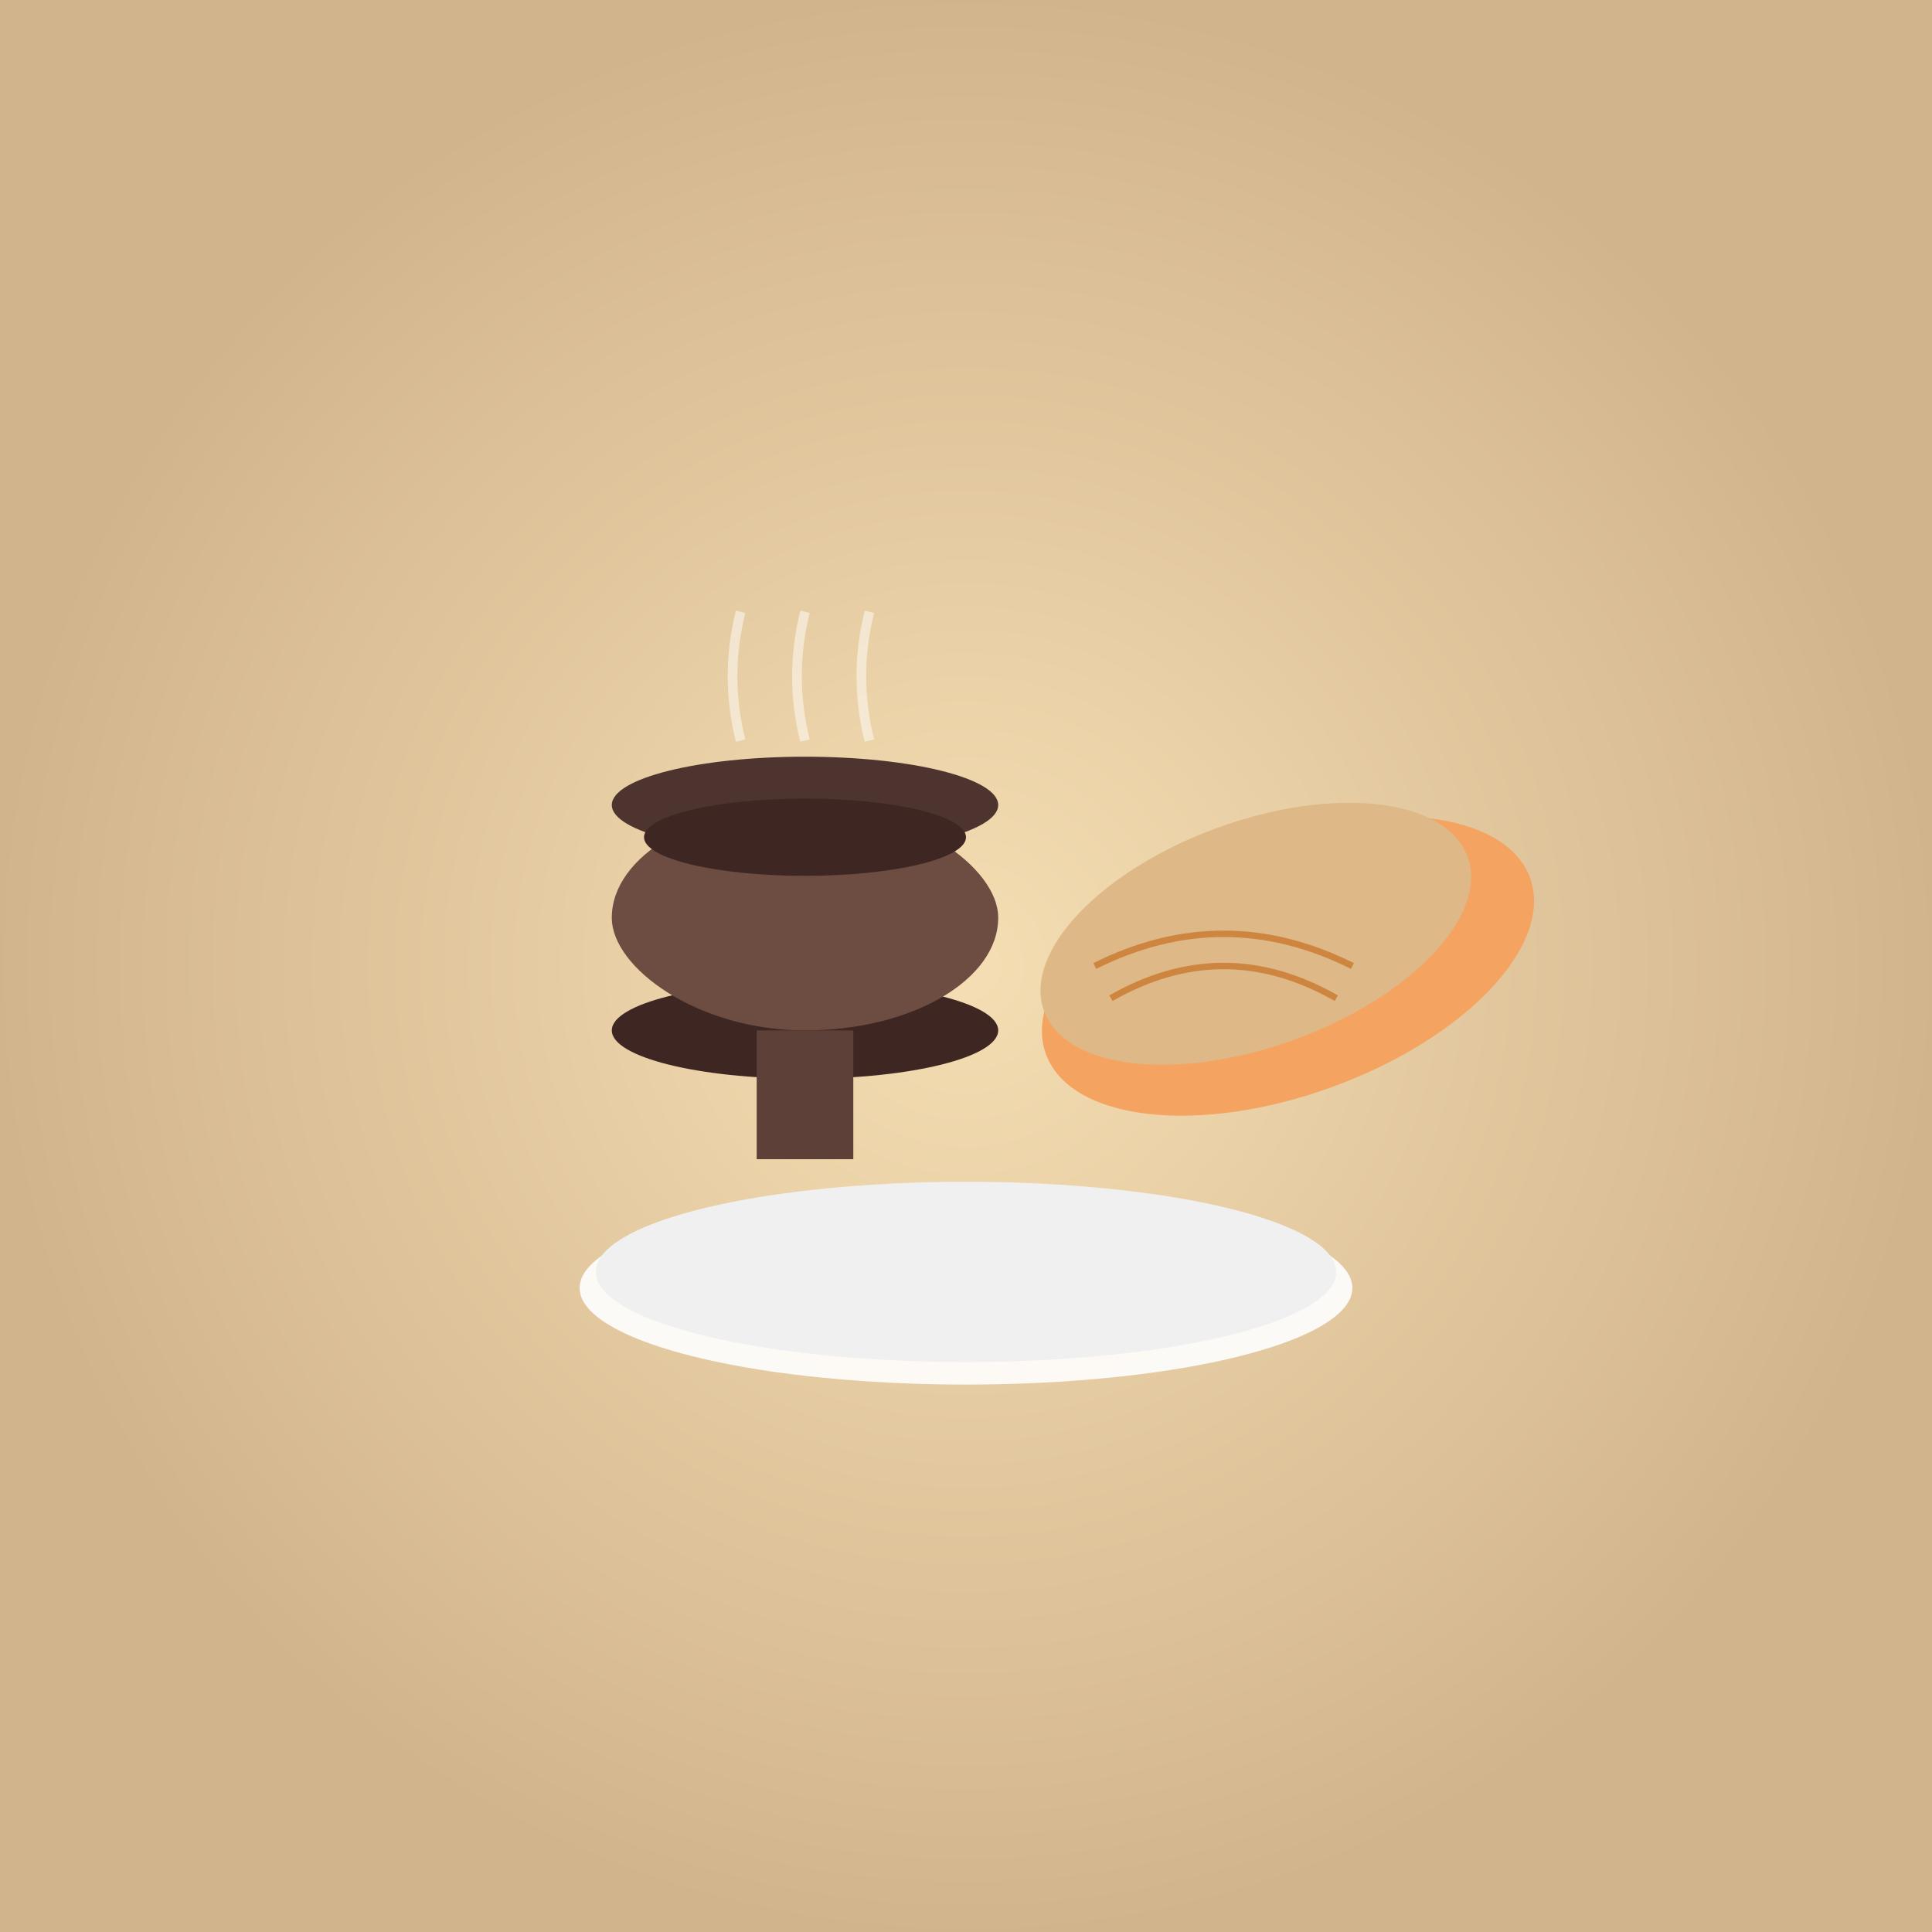 <svg xmlns="http://www.w3.org/2000/svg" viewBox="0 0 600 600">
  <rect x="0" y="0" width="600" height="600" fill="#808080" stroke="none"/>
  <!-- Coffee and pastries scene -->
  <defs>
    <radialGradient id="tableBg" cx="50%" cy="50%" r="50%">
      <stop offset="0%" style="stop-color:#F5DEB3;stop-opacity:1" />
      <stop offset="100%" style="stop-color:#D2B48C;stop-opacity:1" />
    </radialGradient>
  </defs>

  <!-- Table surface -->
  <rect width="600" height="600" fill="url(#tableBg)"/>

  <!-- Coffee cup -->
  <ellipse cx="250" cy="320" rx="60" ry="15" fill="#3E2723"/>
  <rect x="190" y="250" width="120" height="70" rx="60" fill="#6D4C41"/>
  <ellipse cx="250" cy="250" rx="60" ry="15" fill="#4E342E"/>
  <rect x="235" y="320" width="30" height="40" fill="#5D4037"/>

  <!-- Coffee liquid -->
  <ellipse cx="250" cy="260" rx="50" ry="12" fill="#3E2723"/>

  <!-- Steam -->
  <path d="M 230 230 Q 225 210 230 190" stroke="#FFFFFF" stroke-width="3" fill="none" opacity="0.5"/>
  <path d="M 250 230 Q 245 210 250 190" stroke="#FFFFFF" stroke-width="3" fill="none" opacity="0.5"/>
  <path d="M 270 230 Q 265 210 270 190" stroke="#FFFFFF" stroke-width="3" fill="none" opacity="0.5"/>

  <!-- Croissant -->
  <ellipse cx="400" cy="300" rx="80" ry="40" fill="#F4A460" transform="rotate(-20 400 300)"/>
  <ellipse cx="390" cy="290" rx="70" ry="35" fill="#DEB887" transform="rotate(-20 390 290)"/>
  <path d="M 340 300 Q 380 280 420 300" stroke="#CD853F" stroke-width="2" fill="none"/>
  <path d="M 345 310 Q 380 290 415 310" stroke="#CD853F" stroke-width="2" fill="none"/>

  <!-- Plate -->
  <ellipse cx="300" cy="400" rx="120" ry="30" fill="#FFFFFF" opacity="0.9"/>
  <ellipse cx="300" cy="395" rx="115" ry="28" fill="#F0F0F0"/>
</svg>

